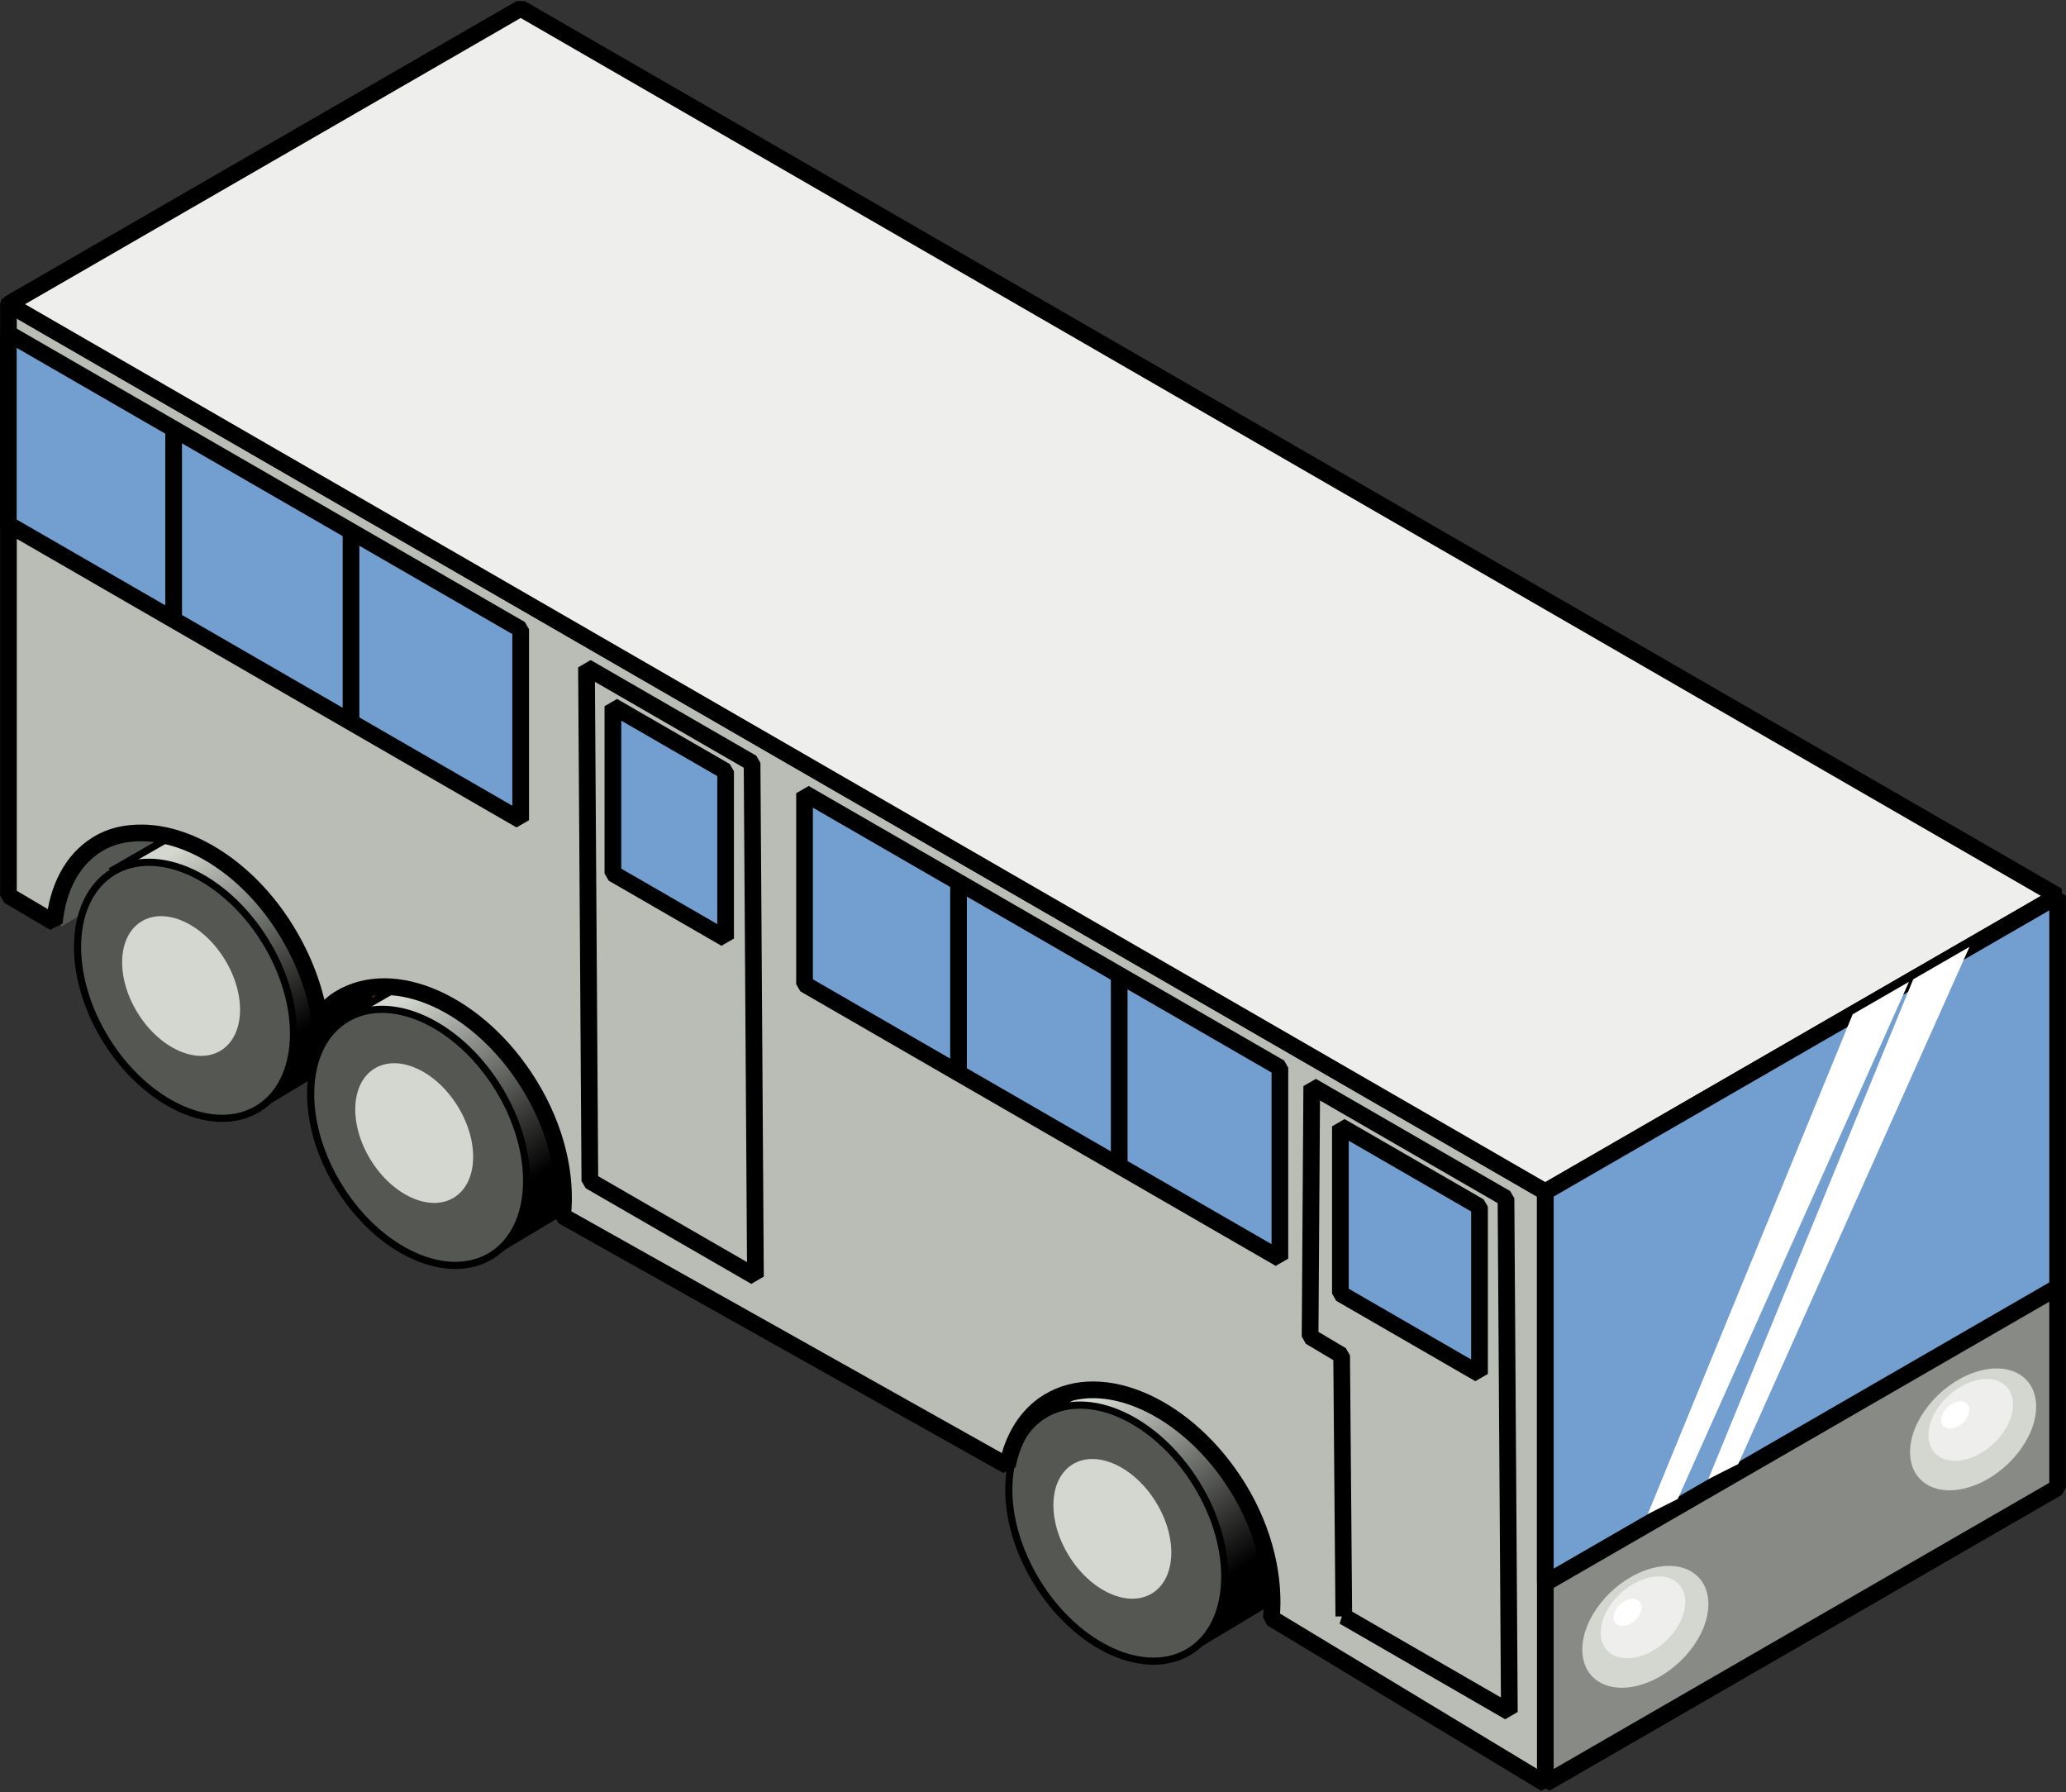 <?xml version="1.0" encoding="UTF-8" standalone="no"?>
<svg viewBox="0 0 61.872 53.658" xmlns="http://www.w3.org/2000/svg">
<rect x="0" y="0" width="61.872" height="53.658" fill="#333333" stroke="none"/>
<defs>
<linearGradient gradientUnits="userSpaceOnUse" id="linearGradient3978" x1="92.872" x2="96.589" y1="375.526" y2="380.962">
<stop offset="0" stop-color="#d3d7cf"/>
<stop offset="1"/>
</linearGradient>
</defs>
<g transform="translate(-61.122,-334.592)">
<path d="m62.959,362.334 9.002-5.433-.631-2.63-8.946,4.187 .575,3.876z" fill="#555753" fill-rule="evenodd"/>
<g transform="translate(-25.017,-16.476)">
<path d="m148.589,261.998c0,4.441-5.335,8.042-11.916,8.042s-11.916-3.601-11.916-8.042 5.335-8.042 11.916-8.042 11.916,3.601 11.916,8.042z" fill="#c00" transform="matrix(-.183,-.297,.297,-.183,41.282,467.878)"/>
<path d="m92.872,375.527c-.396-.003-.767.091-1.097.294l-2.232,1.284 4.06,7.262 2.812-1.685c1.047-.942 1.047-2.996-.067-4.801-.904-1.463-2.29-2.345-3.477-2.354z" fill="url(#linearGradient3978)" fill-rule="evenodd" stroke="#000" stroke-width=".214"/>
<path d="m148.589,261.998c0,4.441-5.335,8.042-11.916,8.042s-11.916-3.601-11.916-8.042 5.335-8.042 11.916-8.042 11.916,3.601 11.916,8.042z" fill="#555753" stroke="#000" stroke-linejoin="bevel" stroke-width=".614" transform="matrix(-.183,-.297,.297,-.183,38.893,469.257)"/>
<path d="m148.589,261.998c0,4.441-5.335,8.042-11.916,8.042s-11.916-3.601-11.916-8.042 5.335-8.042 11.916-8.042 11.916,3.601 11.916,8.042z" fill="#d3d7cf" transform="matrix(-.1,-.162,.162,-.1,62.786,428.932)"/>
</g>
<g transform="translate(-18.036,-12.073)">
<path d="m148.589,261.998c0,4.441-5.335,8.042-11.916,8.042s-11.916-3.601-11.916-8.042 5.335-8.042 11.916-8.042 11.916,3.601 11.916,8.042z" fill="#c00" transform="matrix(-.183,-.297,.297,-.183,41.282,467.878)"/>
<path d="m92.872,375.527c-.396-.003-.767.091-1.097.294l-2.232,1.284 4.06,7.262 2.812-1.685c1.047-.942 1.047-2.996-.067-4.801-.904-1.463-2.29-2.345-3.477-2.354z" fill="url(#linearGradient3978)" fill-rule="evenodd" stroke="#000" stroke-width=".214"/>
<path d="m148.589,261.998c0,4.441-5.335,8.042-11.916,8.042s-11.916-3.601-11.916-8.042 5.335-8.042 11.916-8.042 11.916,3.601 11.916,8.042z" fill="#555753" stroke="#000" stroke-linejoin="bevel" stroke-width=".614" transform="matrix(-.183,-.297,.297,-.183,38.893,469.257)"/>
<path d="m148.589,261.998c0,4.441-5.335,8.042-11.916,8.042s-11.916-3.601-11.916-8.042 5.335-8.042 11.916-8.042 11.916,3.601 11.916,8.042z" fill="#d3d7cf" transform="matrix(-.1,-.162,.162,-.1,62.786,428.932)"/>
</g>
<g transform="translate(2.872,-.223)">
<path d="m148.589,261.998c0,4.441-5.335,8.042-11.916,8.042s-11.916-3.601-11.916-8.042 5.335-8.042 11.916-8.042 11.916,3.601 11.916,8.042z" fill="#c00" transform="matrix(-.183,-.297,.297,-.183,41.282,467.878)"/>
<path d="m92.872,375.527c-.396-.003-.767.091-1.097.294l-2.232,1.284 4.06,7.262 2.812-1.685c1.047-.942 1.047-2.996-.067-4.801-.904-1.463-2.29-2.345-3.477-2.354z" fill="url(#linearGradient3978)" fill-rule="evenodd" stroke="#000" stroke-width=".214"/>
<path d="m148.589,261.998c0,4.441-5.335,8.042-11.916,8.042s-11.916-3.601-11.916-8.042 5.335-8.042 11.916-8.042 11.916,3.601 11.916,8.042z" fill="#555753" stroke="#000" stroke-linejoin="bevel" stroke-width=".614" transform="matrix(-.183,-.297,.297,-.183,38.893,469.257)"/>
<path d="m148.589,261.998c0,4.441-5.335,8.042-11.916,8.042s-11.916-3.601-11.916-8.042 5.335-8.042 11.916-8.042 11.916,3.601 11.916,8.042z" fill="#d3d7cf" transform="matrix(-.1,-.162,.162,-.1,62.786,428.932)"/>
</g>
<path d="m61.375,343.688v17.719l1.375.812c.097-1.02.526-1.877 1.281-2.344 .409-.253.852-.347 1.344-.344 1.475.01 3.19,1.088 4.312,2.906 .529.857.869,1.772 1,2.625 .173-.214.357-.416.594-.562 1.636-1.01 4.191.139 5.688,2.562 .821,1.329 1.133,2.743 1,3.938l13.32,7.478c.166-.82.573-1.508 1.219-1.906 1.636-1.01 4.191.139 5.688,2.562 .806,1.305 1.114,2.725 1,3.906l8.211,4.96v-17.719l-46.031-26.594z" fill="#babdb6" fill-rule="evenodd" stroke="#000" stroke-linejoin="bevel" stroke-width=".5"/>
<path d="m122.744,379.134v-17.717l-15.343,8.858v17.717l15.343-8.858z" fill="#888a85" fill-rule="evenodd" stroke="#000" stroke-linejoin="bevel" stroke-width=".5"/>
<path d="m76.715,334.842-15.343,8.858 46.029,26.575 15.343-8.858-46.029-26.575z" fill="#eeeeec" fill-rule="evenodd" stroke="#000" stroke-linejoin="bevel" stroke-width=".5"/>
<path d="m122.744,373.134v-11.717l-15.343,8.858v11.717l15.343-8.858z" fill="#729fcf" fill-rule="evenodd" stroke="#000" stroke-linejoin="bevel" stroke-width=".5"/>
<path d="m61.372,350.292 15.343,8.858v-5.717l-15.343-8.858v5.717z" fill="#729fcf" fill-rule="evenodd" stroke="#000" stroke-linejoin="bevel" stroke-width=".5"/>
<path d="m85.216,364.059 14.236,8.219v-5.717l-14.236-8.219v5.717z" fill="#729fcf" fill-rule="evenodd" stroke="#000" stroke-linejoin="bevel" stroke-width=".5"/>
<path d="m78.787,369.954 4.959,2.863-.101-15.382-4.959-2.863 .101,15.382z" fill="#babdb6" fill-rule="evenodd" stroke="#000" stroke-linejoin="bevel" stroke-width=".5"/>
<path d="m79.477,360.745 3.375,1.949v-5.009l-3.375-1.949v5.009z" fill="#729fcf" fill-rule="evenodd" stroke="#000" stroke-linejoin="bevel" stroke-width=".5"/>
<path d="m101.365,382.99 4.959,2.863-.101-15.382-5.817-3.359-.05,7.5 .945.562 .065,7.816z" fill="#babdb6" fill-rule="evenodd" stroke="#000" stroke-linejoin="bevel" stroke-width=".5"/>
<path d="m101.264,373.324 4.166,2.406v-5.009l-4.166-2.406v5.009z" fill="#729fcf" fill-rule="evenodd" stroke="#000" stroke-linejoin="bevel" stroke-width=".5"/>
<path d="m66.322,353.175v-5.625" fill="none" stroke="#000" stroke-width=".5"/>
<path d="m71.634,356.237v-5.625" fill="none" stroke="#000" stroke-width=".5"/>
<path d="m89.828,366.652v-5.625" fill="none" stroke="#000" stroke-width=".5"/>
<path d="m94.64,369.465v-5.625" fill="none" stroke="#000" stroke-width=".5"/>
<path d="m110.469,379.925 .898-.451 6.925-15.486-1.686.973-6.137,14.964z" fill="#fff" fill-rule="evenodd"/>
<path d="m112.282,378.878 .898-.451 6.925-15.486-1.686.973-6.137,14.964z" fill="#fff" fill-rule="evenodd"/>
<path d="m110.359,374.488c0,1.429-1.292,2.587-2.887,2.587s-2.887-1.158-2.887-2.587 1.292-2.587 2.887-2.587 2.887,1.158 2.887,2.587z" fill="#d3d7cf" transform="matrix(.654,-.236,0,.654,40.11,163.75)"/>
<path d="m110.359,374.488c0,1.429-1.292,2.587-2.887,2.587s-2.887-1.158-2.887-2.587 1.292-2.587 2.887-2.587 2.887,1.158 2.887,2.587z" fill="#eeeeec" transform="matrix(.439,-.159,0,.439,63.146,235.706)"/>
<path d="m110.359,374.488c0,1.429-1.292,2.587-2.887,2.587s-2.887-1.158-2.887-2.587 1.292-2.587 2.887-2.587 2.887,1.158 2.887,2.587z" fill="#fff" transform="matrix(.146,-.053,0,.146,94.172,333.892)"/>
<path d="m110.359,374.488c0,1.429-1.292,2.587-2.887,2.587s-2.887-1.158-2.887-2.587 1.292-2.587 2.887-2.587 2.887,1.158 2.887,2.587z" fill="#d3d7cf" transform="matrix(.654,-.236,0,.654,49.925,157.838)"/>
<path d="m110.359,374.488c0,1.429-1.292,2.587-2.887,2.587s-2.887-1.158-2.887-2.587 1.292-2.587 2.887-2.587 2.887,1.158 2.887,2.587z" fill="#eeeeec" transform="matrix(.439,-.159,0,.439,72.961,229.794)"/>
<path d="m110.359,374.488c0,1.429-1.292,2.587-2.887,2.587s-2.887-1.158-2.887-2.587 1.292-2.587 2.887-2.587 2.887,1.158 2.887,2.587z" fill="#fff" transform="matrix(.146,-.053,0,.146,103.987,327.98)"/>
</g>
</svg>

